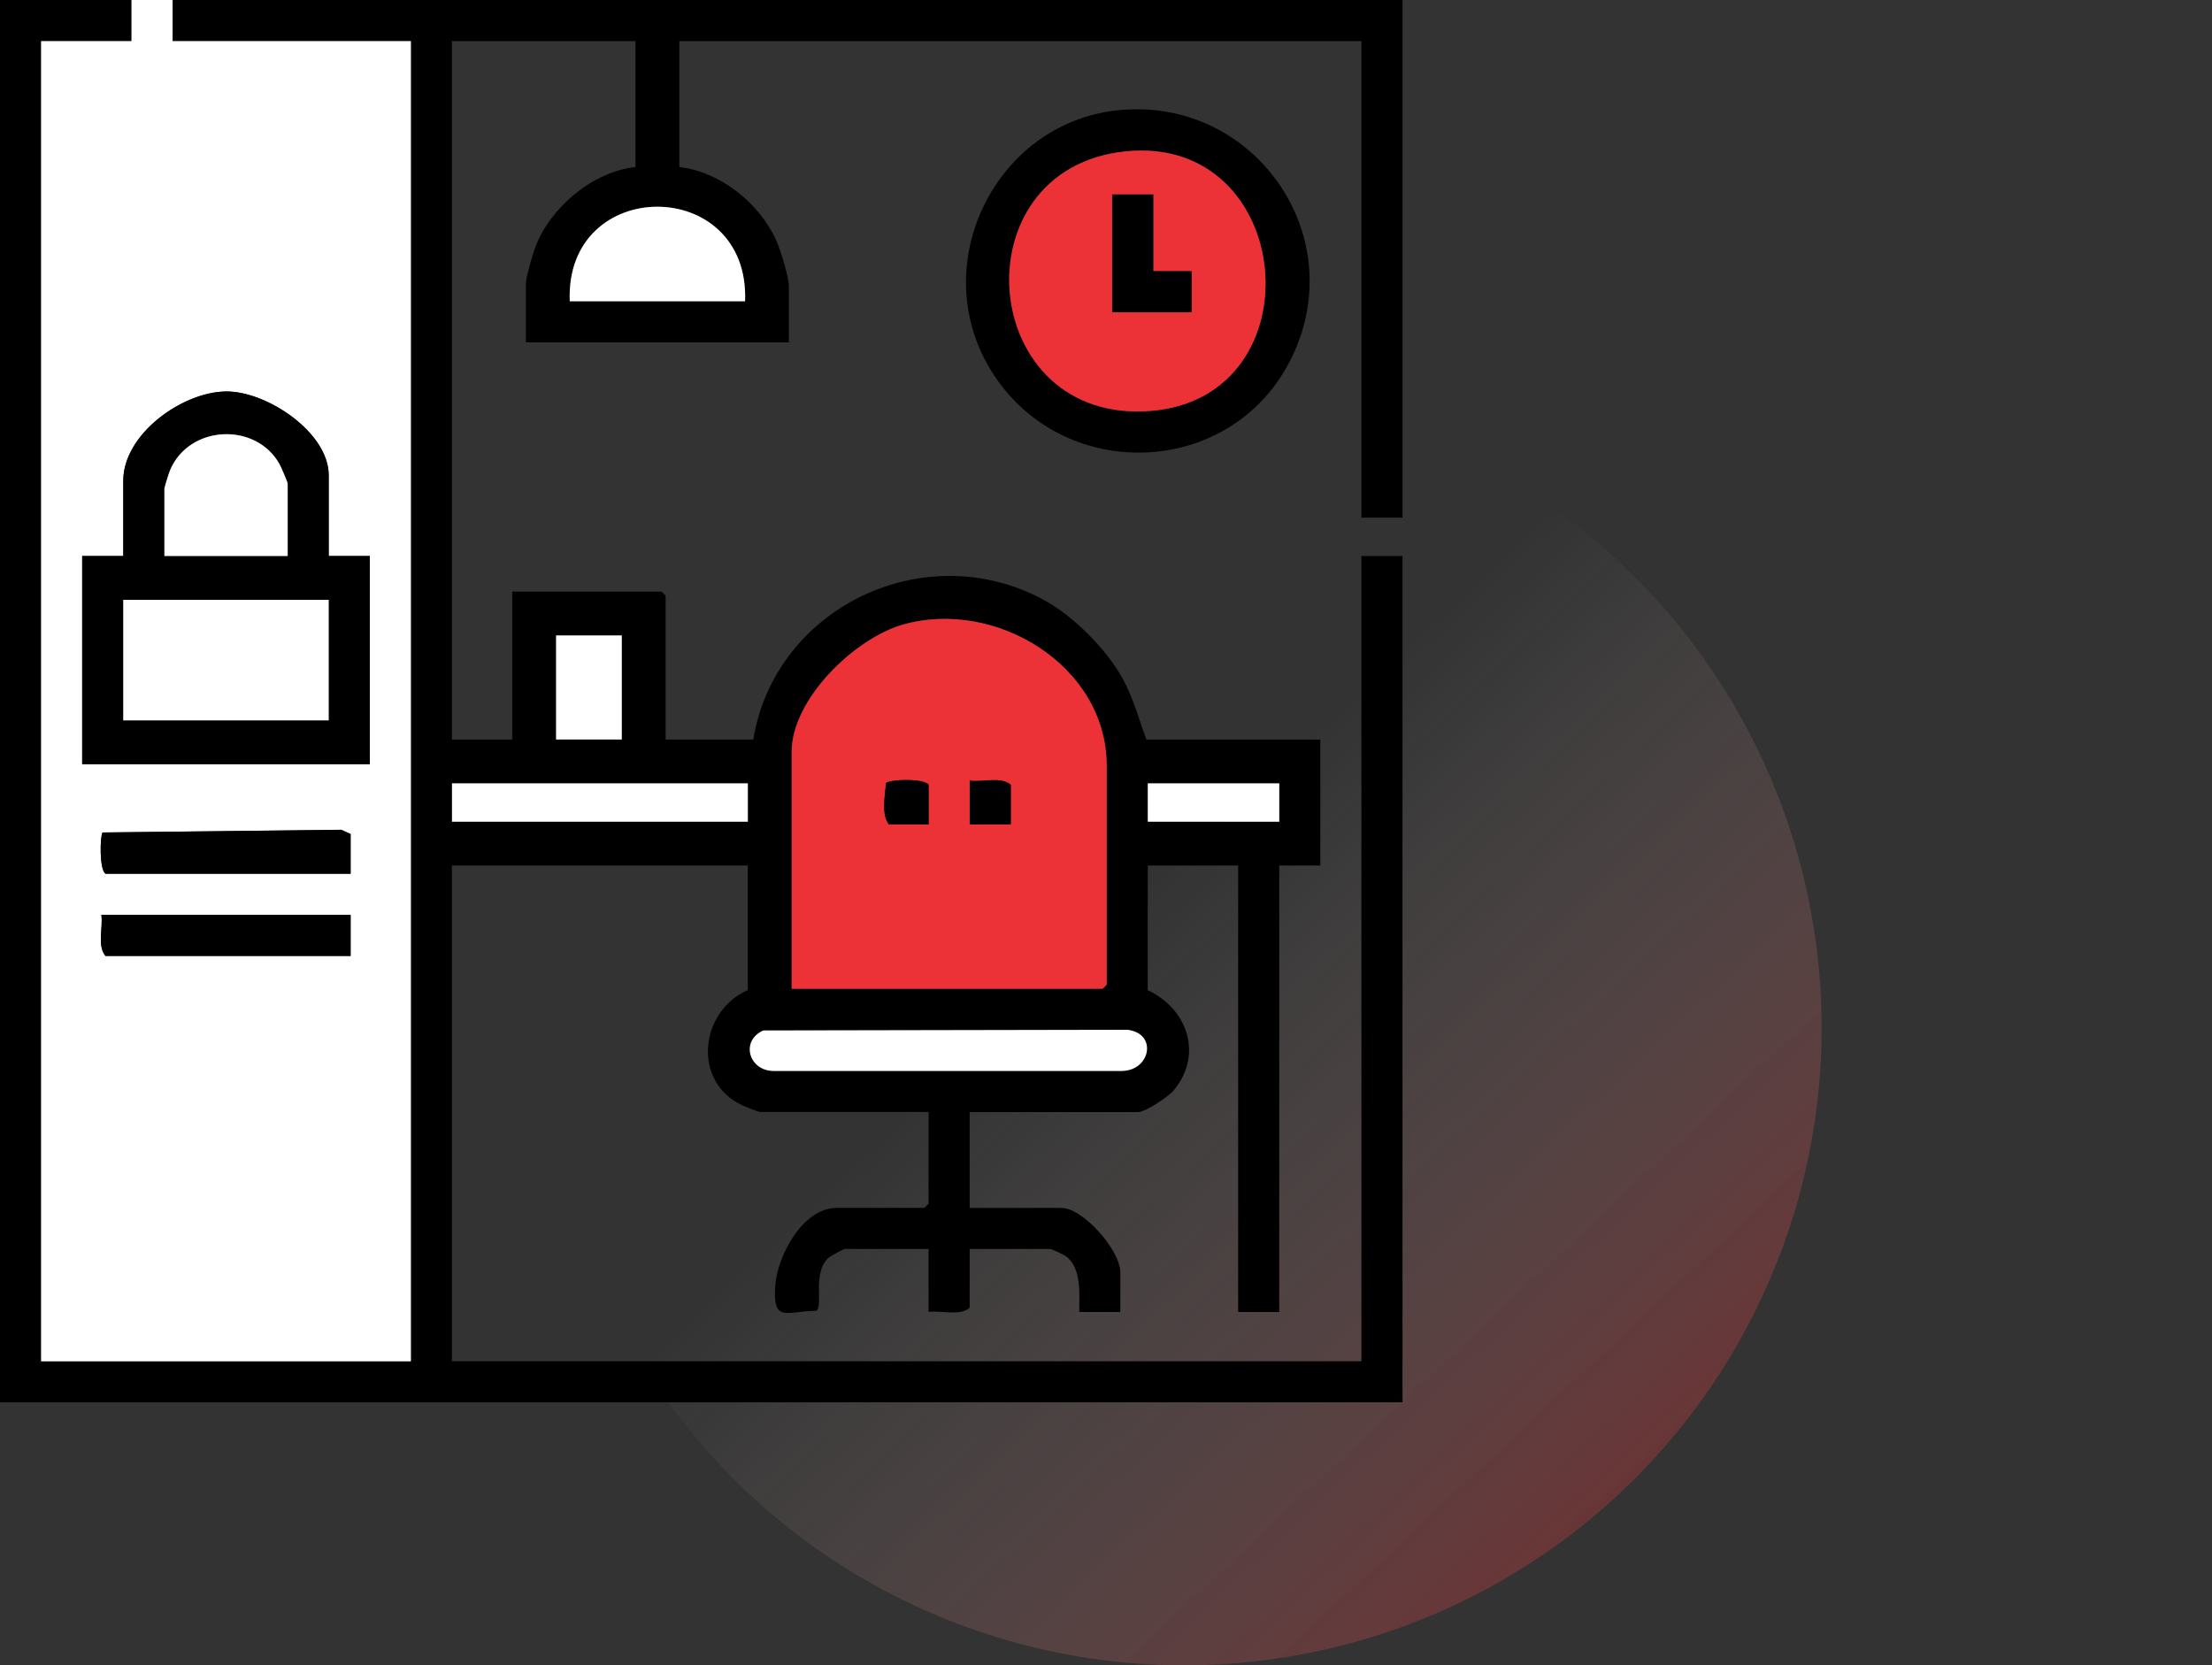<svg width="85" height="64" viewBox="0 0 85 64" fill="none" xmlns="http://www.w3.org/2000/svg">
<rect x="0" y="0" width="85" height="64" fill="#333333" stroke="none"/>
<circle cx="45.5" cy="39.5" r="24.5" fill="url(#paint0_linear_283_2733)" fill-opacity="0.3"/>
<g clip-path="url(#clip0_283_2733)">
<path d="M5.053 0V1.579H1.579V52.317H15.789V1.579H6.632V0H53.895V19.894H52.315V1.579H26.104V6.421C27.682 6.594 29.209 7.829 29.839 9.264C29.998 9.626 30.314 10.645 30.314 11V13.158H20.209V10.896C20.209 10.659 20.475 9.747 20.579 9.475C21.16 7.962 22.788 6.591 24.419 6.421V1.579H17.367V28.422H19.683V22.738H25.421L25.578 22.895V28.422H28.946C29.782 23.345 35.516 20.597 40.071 23.034C41.228 23.653 42.502 24.926 43.137 26.075C43.557 26.837 43.755 27.617 44.052 28.422H50.736V33.263H49.157V50.421H47.578V33.263H44.104V38.053C45.622 38.765 46.246 40.518 45.107 41.898C44.902 42.147 44.016 42.737 43.736 42.737H37.261V46.422H40.788C41.617 46.422 43.051 48.054 43.051 48.895V50.421H41.472C41.469 49.733 41.577 48.714 40.942 48.267C40.868 48.216 40.404 47.999 40.366 47.999H37.261V50.262C36.866 50.59 36.181 50.351 35.682 50.42V47.998H32.472C32.411 47.998 31.901 48.275 31.823 48.35C31.207 48.938 31.645 50.185 31.373 50.373C30.185 50.399 29.694 50.844 29.79 49.42C29.867 48.264 30.845 46.419 32.157 46.419H35.525L35.682 46.261V42.734H29.208C29.137 42.734 28.636 42.532 28.519 42.477C26.594 41.576 26.878 38.872 28.735 38.05V33.261H17.367V52.314H52.314V21.367H53.893V53.893H0V0H5.053ZM28.631 11.579C28.821 6.735 21.698 6.732 21.894 11.579H28.631ZM30.421 38H42.369L42.526 37.842V29.422C42.526 25.58 38.246 22.991 34.691 24.008C32.837 24.538 30.421 26.876 30.421 28.896V38.001V38ZM23.895 24.421H21.369V28.42H23.895V24.421ZM28.737 30.105H17.369V31.579H28.737V30.105ZM49.158 30.105H44.106V31.579H49.158V30.105ZM29.339 39.601C28.436 39.988 28.77 41.167 29.737 41.158H43.104C44.207 41.151 44.492 39.712 43.317 39.578L29.337 39.603L29.339 39.601Z" fill="black"/>
<path d="M6.632 0V1.579H15.789V52.317H1.579V1.579H5.053V0H6.632ZM12.631 21.368V18.263C12.631 16.615 10.24 15.026 8.682 15.044C6.989 15.065 4.736 16.689 4.736 18.473V21.367H3.157V29.367H14.21V21.367H12.631V21.368ZM13.473 33.578V32.053L13.11 31.89L3.94 31.994C3.845 32.131 3.811 33.413 4.053 33.58H13.473V33.578ZM13.473 35.158H3.895C3.966 35.657 3.725 36.342 4.053 36.737H13.473V35.158Z" fill="white"/>
<path d="M42.926 4.241C48.119 3.676 51.927 8.965 49.653 13.705C47.378 18.451 40.687 18.644 38.021 14.137C35.627 10.093 38.261 4.749 42.926 4.241ZM43.239 5.819C36.74 6.497 37.572 16.369 44.262 15.788C50.67 15.231 49.777 5.138 43.239 5.819Z" fill="black"/>
<path d="M30.421 38V28.894C30.421 26.873 32.837 24.536 34.691 24.006C38.246 22.989 42.526 25.578 42.526 29.42V37.841L42.369 37.998H30.421V38ZM35.684 31.684V30.158C35.494 29.9 34.149 29.95 34.045 30.099C34.009 30.58 33.857 31.303 34.158 31.686H35.684V31.684ZM38.842 31.684V30.158C38.447 29.831 37.762 30.07 37.263 30.001V31.686H38.842V31.684Z" fill="#ED3237"/>
<path d="M29.339 39.602L43.318 39.576C44.494 39.711 44.208 41.151 43.106 41.157H29.738C28.772 41.165 28.437 39.987 29.34 39.6L29.339 39.602Z" fill="white"/>
<path d="M28.631 11.579H21.894C21.697 6.732 28.82 6.734 28.631 11.579Z" fill="white"/>
<path d="M28.737 30.105H17.369V31.579H28.737V30.105Z" fill="white"/>
<path d="M23.893 24.421H21.368V28.42H23.893V24.421Z" fill="white"/>
<path d="M49.158 30.105H44.106V31.579H49.158V30.105Z" fill="white"/>
<path d="M12.631 21.368H14.21V29.368H3.158V21.368H4.738V18.474C4.738 16.691 6.99 15.065 8.684 15.045C10.243 15.026 12.632 16.615 12.632 18.264V21.369L12.631 21.368ZM11.053 21.368V18.578C11.053 18.537 10.796 17.935 10.741 17.837C9.828 16.204 7.269 16.332 6.536 18.062C6.488 18.174 6.315 18.72 6.315 18.789V21.368H11.052H11.053ZM12.631 23.052H4.736V27.685H12.631V23.052Z" fill="black"/>
<path d="M13.473 33.578H4.053C3.812 33.411 3.845 32.13 3.94 31.992L13.11 31.888L13.473 32.051V33.577V33.578Z" fill="black"/>
<path d="M13.473 35.158V36.737H4.053C3.725 36.342 3.964 35.657 3.895 35.158H13.475H13.473Z" fill="black"/>
<path d="M43.239 5.819C49.777 5.138 50.67 15.231 44.262 15.788C37.572 16.369 36.74 6.497 43.239 5.819ZM44.315 7.474H42.736V12.001H45.789V10.422H44.315V7.474Z" fill="#ED3237"/>
<path d="M35.684 31.684H34.158C33.858 31.302 34.01 30.58 34.045 30.098C34.149 29.949 35.494 29.9 35.684 30.157V31.683V31.684Z" fill="black"/>
<path d="M38.842 31.684H37.263V29.999C37.762 30.07 38.445 29.829 38.842 30.157V31.683V31.684Z" fill="black"/>
<path d="M12.631 23.053H4.736V27.685H12.631V23.053Z" fill="white"/>
<path d="M11.053 21.368H6.317V18.789C6.317 18.72 6.49 18.174 6.538 18.062C7.27 16.332 9.83 16.206 10.742 17.837C10.797 17.934 11.055 18.537 11.055 18.578V21.368H11.053Z" fill="white"/>
<path d="M44.315 7.474V10.422H45.789V11.999H42.737V7.474H44.315Z" fill="black"/>
</g>
<defs>
<linearGradient id="paint0_linear_283_2733" x1="41.3" y1="36.7" x2="62.3" y2="59.1" gradientUnits="userSpaceOnUse">
<stop stop-color="white" stop-opacity="0"/>
<stop offset="1" stop-color="#ED3237"/>
</linearGradient>
<clipPath id="clip0_283_2733">
<rect width="54" height="54" fill="white"/>
</clipPath>
</defs>
</svg>
